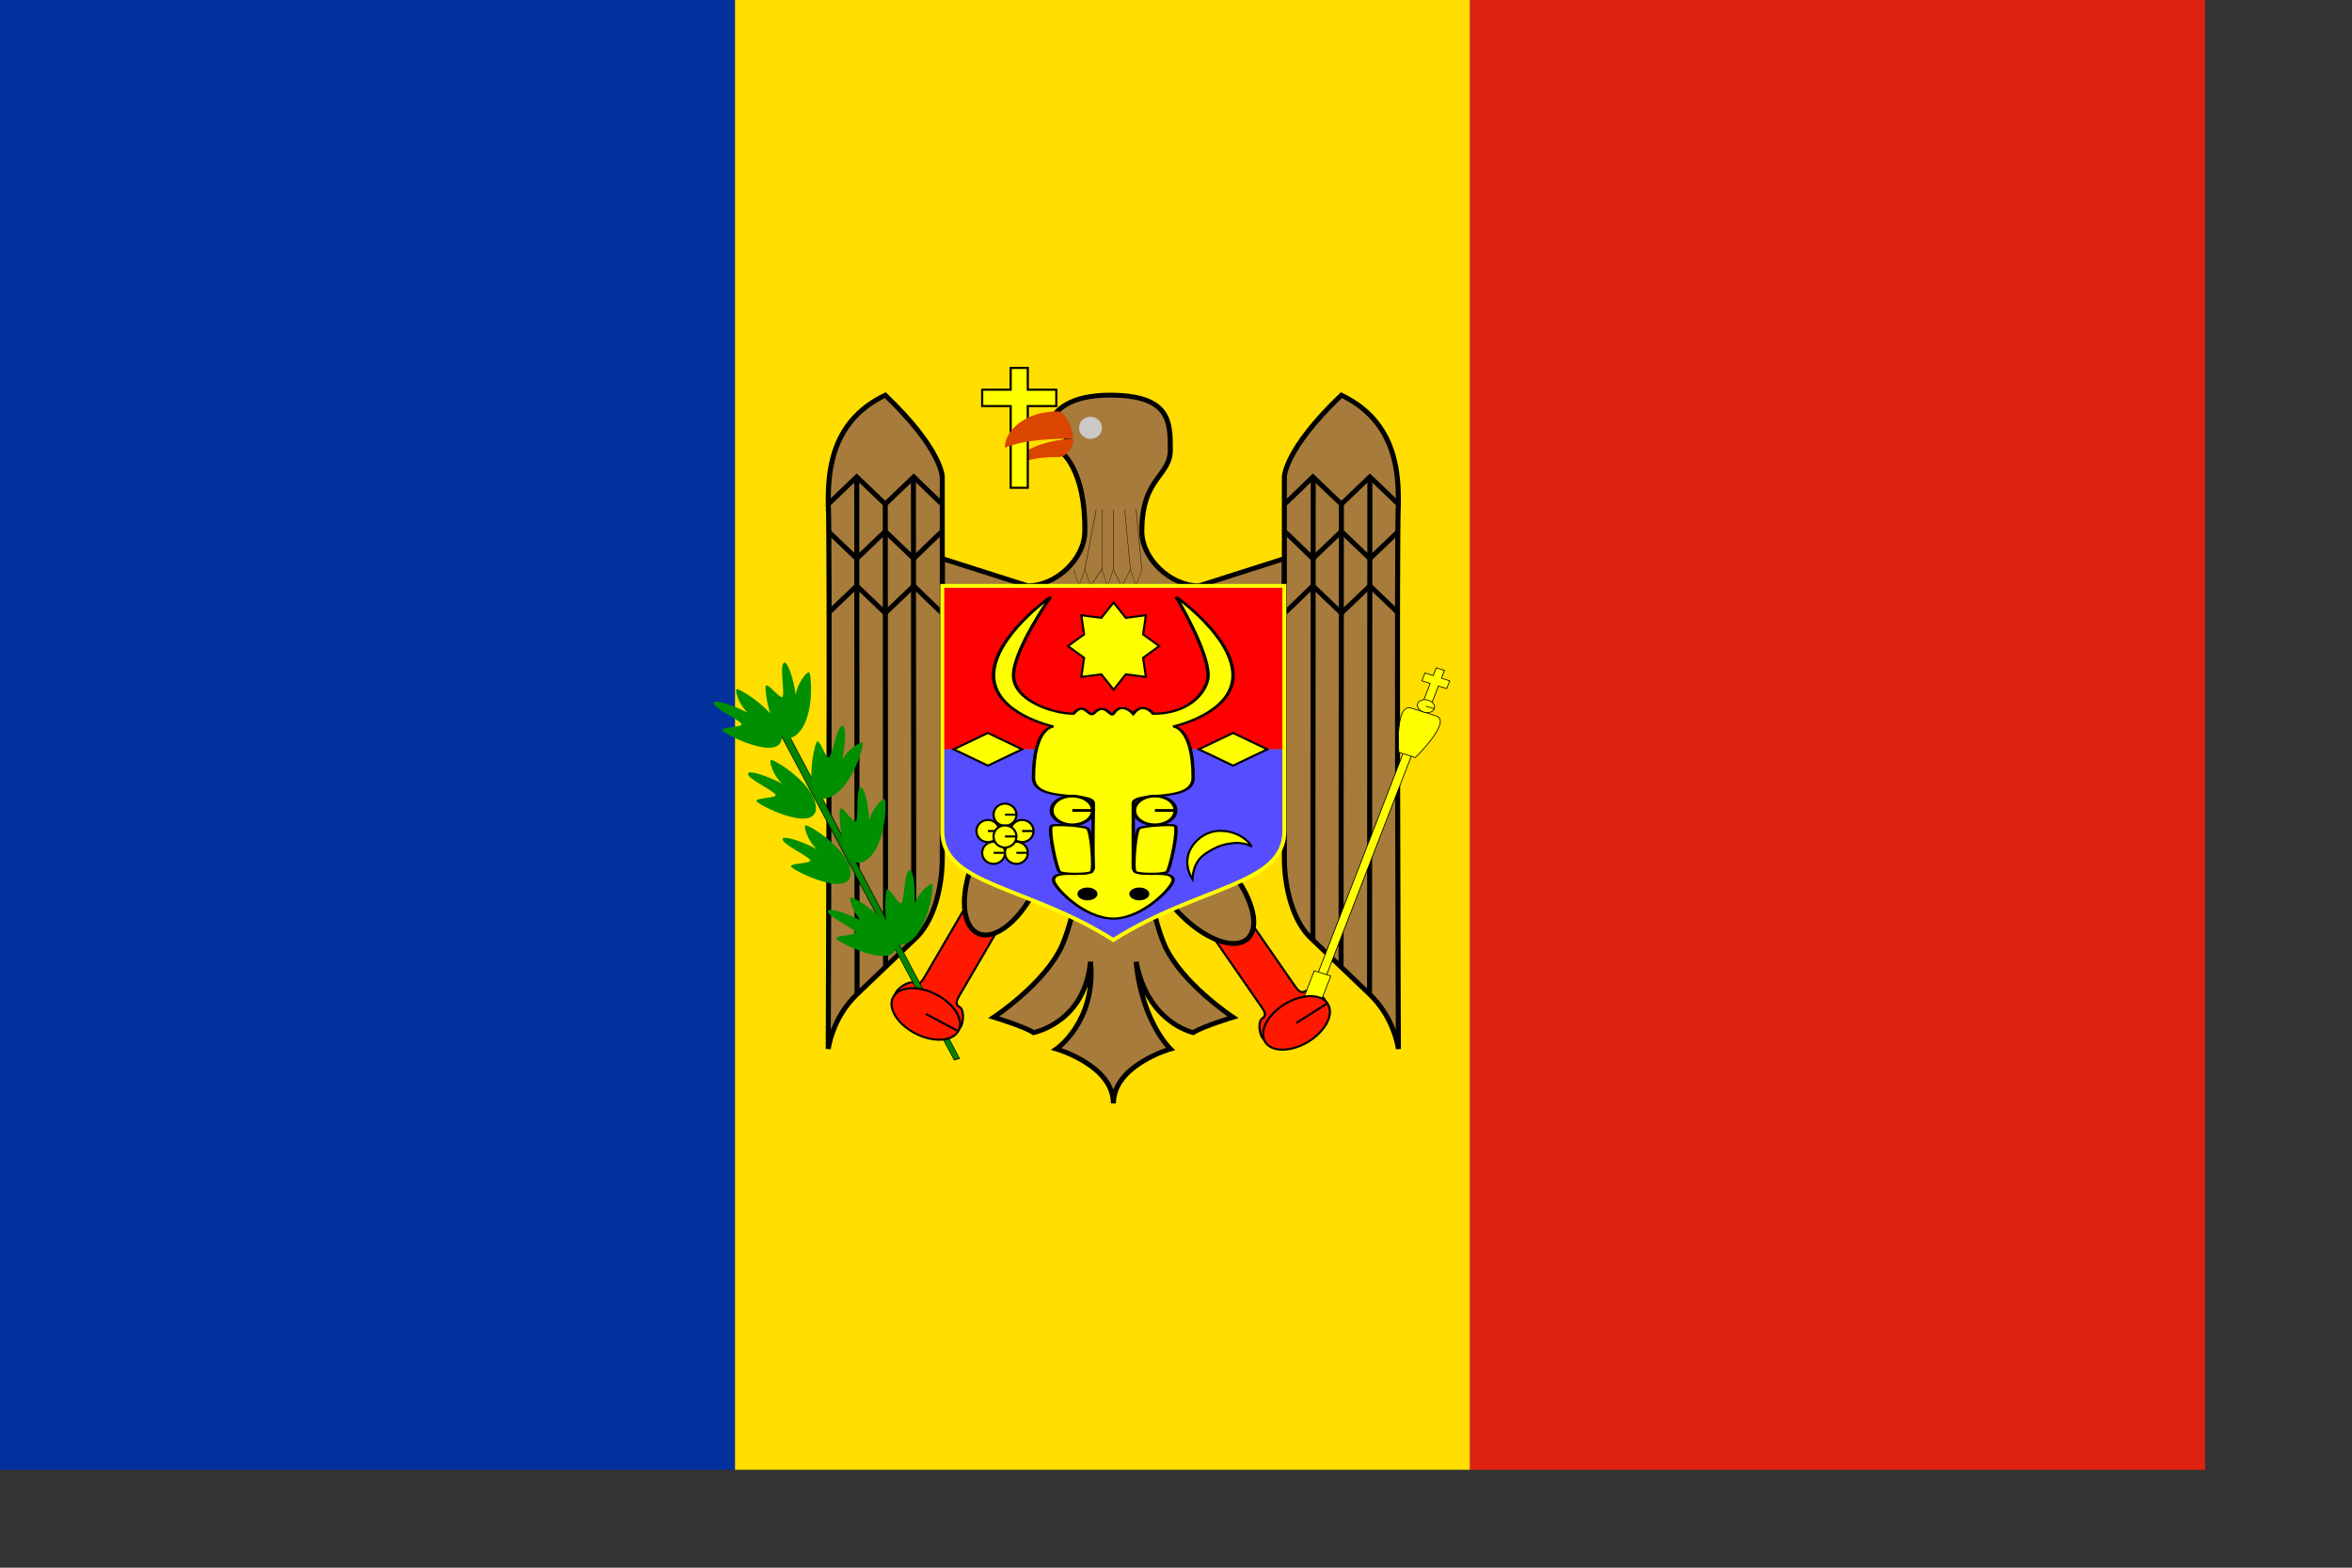 <?xml version="1.0" encoding="UTF-8" standalone="no"?>
<!DOCTYPE svg PUBLIC "-//W3C//DTD SVG 20010904//EN"
"http://www.w3.org/TR/2001/REC-SVG-20010904/DTD/svg10.dtd">
<!-- Created with Sodipodi ("http://www.sodipodi.com/") -->
<svg
   id="svg548"
   sodipodi:version="0.32"
   width="210mm"
   height="140mm"
   sodipodi:docname="/home/scarlet/moldova.svg"
   xmlns="http://www.w3.org/2000/svg"
   xmlns:sodipodi="http://sodipodi.sourceforge.net/DTD/sodipodi-0.dtd"
   xmlns:xlink="http://www.w3.org/1999/xlink"
   sodipodi:docbase="/home/scarlet">
  <rect width="100%" height="100%" fill="#333333" stroke="none"/>
  <defs
     id="defs550" />
  <sodipodi:namedview
     id="base" />
  <g
     id="g555"
     transform="matrix(6.201,0,0,6.201,0,-5.340576e-5)">
    <rect
       style="font-size:12;fill:#00319c;fill-rule:evenodd;stroke-width:1pt;fill-opacity:1;"
       id="rect551"
       width="40"
       height="80"
       x="0"
       y="0" />
    <rect
       style="font-size:12;fill:#ffde00;fill-rule:evenodd;stroke-width:1pt;fill-opacity:1;"
       id="rect552"
       width="40"
       height="80"
       x="40"
       y="0" />
    <rect
       style="font-size:12;fill:#de2110;fill-rule:evenodd;stroke-width:1pt;fill-opacity:1;"
       id="rect553"
       width="40"
       height="80"
       x="80"
       y="0" />
  </g>
  <g
     id="g943"
     transform="matrix(0.543,0,0,0.519,135.195,-54.2)">
    <path
       style="font-size:12;fill:#ff1900;fill-rule:evenodd;stroke:#000000;stroke-width:1pt;"
       d="M 173.622 690.945 C 173.622 690.945 173.622 751.181 173.622 754.724 C 173.622 758.268 173.622 761.811 170.079 761.811 C 166.535 761.811 162.992 768.898 162.992 772.441 C 162.992 779.528 166.535 783.071 170.079 783.071 C 173.622 783.071 198.425 783.071 201.968 783.071 C 205.512 783.071 209.055 779.528 209.055 772.441 C 208.827 768.718 205.512 761.811 201.968 761.811 C 198.425 761.811 198.425 758.268 198.425 754.724 C 198.425 751.181 198.425 698.031 198.425 690.945 "
       id="path905"
       sodipodi:nodetypes="cccccccccc"
       transform="matrix(0.834,-0.552,0.552,0.834,-26.753,225.151)" />
    <path
       sodipodi:type="arc"
       style="fill-rule:evenodd;stroke:#000000;fill:#a77b3b;fill-opacity:1;stroke-opacity:1;stroke-width:3.125;stroke-linejoin:miter;stroke-linecap:butt;stroke-dasharray:none;"
       id="path907"
       d="M 177.165 696.26 A 21.26 44.291 0 1 0 134.646,696.26 A 21.26 44.291 0 1 0 177.165 696.26 L 155.906 696.26 z"
       sodipodi:cx="155.905518"
       sodipodi:cy="696.259766"
       sodipodi:rx="21.259842"
       sodipodi:ry="44.291351"
       transform="matrix(0.765,-0.644,0.644,0.765,-70.525,249.005)" />
    <path
       style="font-size:12;fill:#ff1900;fill-rule:evenodd;stroke:#000000;stroke-width:1pt;"
       d="M 173.622 690.945 C 173.622 690.945 173.622 751.181 173.622 754.724 C 173.622 758.268 173.622 761.811 170.079 761.811 C 166.535 761.811 162.992 768.898 162.992 772.441 C 162.992 779.528 166.535 783.071 170.079 783.071 C 173.622 783.071 198.425 783.071 201.968 783.071 C 205.512 783.071 209.055 779.528 209.055 772.441 C 208.827 768.718 205.512 761.811 201.968 761.811 C 198.425 761.811 198.425 758.268 198.425 754.724 C 198.425 751.181 198.425 698.031 198.425 690.945 "
       id="path898"
       sodipodi:nodetypes="cccccccccc"
       transform="matrix(0.873,0.487,-0.487,0.873,541.92,-4.214)" />
    <path
       style="font-size:12;fill:#a77b3b;fill-rule:evenodd;stroke:#000000;stroke-width:3.125;fill-opacity:1;stroke-dasharray:none;"
       d="M 421.654 701.575 L 393.307 701.575 L 393.307 701.575 C 392.37 702.513 384.309 755.641 375.591 775.984 C 364.961 800.787 333.126 822.674 333.126 822.674 C 333.126 822.674 352.199 828.719 357.874 832.677 C 359.285 832.262 389.709 825.591 393.252 786.614 C 396.796 825.591 372.047 843.307 372.047 843.307 C 372.047 843.307 407.48 853.937 407.48 878.74 C 407.48 853.937 442.914 843.307 442.914 843.307 C 442.914 843.307 425.142 825.591 421.599 786.614 C 428.685 825.591 455.676 832.262 457.087 832.677 C 462.762 828.719 481.835 822.674 481.835 822.674 C 481.835 822.674 450 800.787 439.37 775.984 C 430.652 755.641 422.591 702.513 421.654 701.575 z "
       id="path895"
       sodipodi:nodetypes="ccccccccccccccc"
       transform="translate(35.488,-56.693)" />
    <path
       style="fill:#a77b3b;fill-rule:evenodd;stroke:black;stroke-opacity:1;stroke-width:3.125;stroke-linejoin:miter;stroke-linecap:butt;fill-opacity:1;stroke-dasharray:none;"
       d="M 336.614 467.698 L 389.764 485.414 C 407.48 485.414 425.197 467.717 425.197 450 C 425.786 410.586 411.023 396.832 407.48 396.832 L 414.567 389.745 L 403.937 379.115 C 403.937 379.115 407.491 360.733 442.913 361.417 C 478.334 362.102 478.346 379.134 478.346 396.85 C 478.346 414.567 460.63 414.567 460.63 450 C 460.63 467.717 478.346 485.433 496.063 485.433 L 549.213 467.717 L 549.213 644.882 L 336.614 644.882 L 336.614 467.698 z "
       id="path728"
       sodipodi:nodetypes="cccccccccccccc"
       transform="translate(1.907349e-4,-1.831055e-4)" />
    <g
       id="g853"
       transform="translate(-3.814697e-5,-1.831055e-4)">
      <path
         style="font-size:12;fill:none;fill-rule:evenodd;stroke:#000000;stroke-width:0.603;stroke-dasharray:none;"
         d="M 302.156 292.239 L 316.801 307.203 L 331.445 292.239 L 346.09 307.203 L 375.38 292.239 L 389.641 308.048 L 404.669 292.239 L 426.274 308.048 L 448.603 292.239 L 463.248 307.203 L 477.893 292.239 "
         id="path732"
         transform="matrix(0.242,0,0,0.71,345.003,267.205)"
         sodipodi:nodetypes="ccccccccccc" />
      <path
         style="fill:none;fill-rule:evenodd;stroke:black;stroke-opacity:1;stroke-width:0.25;stroke-linejoin:miter;stroke-linecap:butt;fill-opacity:1;stroke-dasharray:none;"
         d="M 432.283 435.827 L 425.197 474.803 "
         id="path827"
         transform="translate(-1.525879e-4,1.220703e-4)" />
      <path
         style="fill:none;fill-rule:evenodd;stroke:black;stroke-opacity:1;stroke-width:0.25;stroke-linejoin:miter;stroke-linecap:butt;fill-opacity:1;stroke-dasharray:none;"
         d="M 435.827 435.827 L 435.827 474.803 "
         id="path828"
         transform="translate(-2.288818e-4,1.220703e-4)" />
      <path
         style="fill:none;fill-rule:evenodd;stroke:black;stroke-opacity:1;stroke-width:0.25;stroke-linejoin:miter;stroke-linecap:butt;fill-opacity:1;stroke-dasharray:none;"
         d="M 442.913 435.827 L 442.913 474.803 "
         id="path829" />
      <path
         style="fill:none;fill-rule:evenodd;stroke:black;stroke-opacity:1;stroke-width:0.25;stroke-linejoin:miter;stroke-linecap:butt;fill-opacity:1;stroke-dasharray:none;"
         d="M 450 435.827 L 453.543 474.803 "
         id="path830"
         transform="translate(0,1.220703e-4)" />
      <path
         style="fill:none;fill-rule:evenodd;stroke:black;stroke-opacity:1;stroke-width:0.25;stroke-linejoin:miter;stroke-linecap:butt;fill-opacity:1;stroke-dasharray:none;"
         d="M 457.087 435.827 L 460.63 474.803 "
         id="path831" />
    </g>
    <g
       id="g712"
       style="stroke:#000000;stroke-opacity:1;stroke-width:3.125;stroke-dasharray:none;">
      <path
         style="font-size:12;fill:#a77b3b;fill-rule:evenodd;stroke:#000000;stroke-width:3.125;stroke-opacity:1;stroke-dasharray:none;"
         d="M 318.898 361.417 C 354.331 379.134 354.331 414.566 354.331 432.283 C 353.08 448.4 354.331 786.614 354.331 786.614 C 354.331 786.614 352.025 766.592 336.614 751.181 L 318.898 733.465 L 301.181 715.748 C 288.23 703.974 283.465 680.315 283.465 662.598 L 283.465 414.567 C 283.465 414.567 283.465 396.85 318.898 361.417 z "
         id="path691"
         sodipodi:nodetypes="cccsccccc"
         transform="matrix(-1,0,0,1,620.079,2.746582e-4)" />
      <path
         style="font-size:12;fill:none;fill-rule:evenodd;stroke:#000000;stroke-width:3.125;stroke-opacity:1;stroke-dasharray:none;"
         d="M 283.465 574.016 C 283.882 574.016 301.181 556.299 301.181 556.299 C 301.181 556.299 318.898 574.016 318.898 574.016 C 318.898 574.016 336.614 556.299 336.614 556.299 L 354.331 574.016 "
         id="path692"
         sodipodi:nodetypes="ccccc"
         transform="matrix(-1,0,0,1,620.079,-141.732)" />
      <path
         style="font-size:12;fill:none;fill-rule:evenodd;stroke:#000000;stroke-width:3.125;stroke-opacity:1;stroke-dasharray:none;"
         d="M 283.465 574.016 C 283.882 574.016 301.181 556.299 301.181 556.299 C 301.181 556.299 318.898 574.016 318.898 574.016 C 318.898 574.016 336.614 556.299 336.614 556.299 L 354.331 574.016 "
         id="path693"
         sodipodi:nodetypes="ccccc"
         transform="matrix(-1,0,0,-1,620.079,1024.016)" />
      <path
         style="font-size:12;fill:none;fill-rule:evenodd;stroke:#000000;stroke-width:3.125;stroke-opacity:1;stroke-dasharray:none;"
         d="M 283.465 574.016 C 283.882 574.016 301.181 556.299 301.181 556.299 C 301.181 556.299 318.898 574.016 318.898 574.016 C 318.898 574.016 336.614 556.299 336.614 556.299 L 354.331 574.016 "
         id="path694"
         sodipodi:nodetypes="ccccc"
         transform="matrix(-1,0,0,1,620.079,-70.866)" />
      <path
         style="font-size:12;fill:none;fill-rule:evenodd;stroke:#000000;stroke-width:3.125;stroke-opacity:1;stroke-dasharray:none;"
         d="M 301.389 556.986 L 301.181 715.748 "
         id="path695"
         sodipodi:nodetypes="cc"
         transform="matrix(-1,0,0,1.897,620.079,-642.069)" />
      <path
         style="font-size:12;fill:none;fill-rule:evenodd;stroke:#000000;stroke-width:3.125;stroke-opacity:1;stroke-dasharray:none;"
         d="M 301.389 539.269 L 301.181 715.748 "
         id="path696"
         sodipodi:nodetypes="cc"
         transform="matrix(-1,0,0,1.703,602.57,-485.94)" />
      <path
         style="font-size:12;fill:none;fill-rule:evenodd;stroke:#000000;stroke-width:3.125;stroke-opacity:1;stroke-dasharray:none;"
         d="M 301.389 539.269 L 301.181 715.748 "
         id="path697"
         sodipodi:nodetypes="cc"
         transform="matrix(-1,0,0,1.907,584.854,-614.028)" />
    </g>
    <g
       id="g720"
       style="stroke:#000000;stroke-opacity:1;stroke-width:3.125;stroke-dasharray:none;">
      <path
         style="font-size:12;fill:#a77b3b;fill-rule:evenodd;stroke:#000000;stroke-width:3.125;stroke-opacity:1;stroke-dasharray:none;"
         d="M 318.898 361.417 C 354.331 379.134 354.331 414.566 354.331 432.283 C 353.08 448.4 354.331 786.614 354.331 786.614 C 354.331 786.614 352.025 766.592 336.614 751.181 L 318.898 733.465 L 301.181 715.748 C 288.23 703.974 283.465 680.315 283.465 662.598 L 283.465 414.567 C 283.465 414.567 283.465 396.85 318.898 361.417 z "
         id="path675"
         sodipodi:nodetypes="cccsccccc"
         transform="translate(265.748,2.746582e-4)" />
      <path
         style="font-size:12;fill:none;fill-rule:evenodd;stroke:#000000;stroke-width:3.125;stroke-opacity:1;stroke-dasharray:none;"
         d="M 283.465 574.016 C 283.882 574.016 301.181 556.299 301.181 556.299 C 301.181 556.299 318.898 574.016 318.898 574.016 C 318.898 574.016 336.614 556.299 336.614 556.299 L 354.331 574.016 "
         id="path676"
         sodipodi:nodetypes="ccccc"
         transform="translate(265.748,-141.732)" />
      <path
         style="font-size:12;fill:none;fill-rule:evenodd;stroke:#000000;stroke-width:3.125;stroke-opacity:1;stroke-dasharray:none;"
         d="M 283.465 574.016 C 283.882 574.016 301.181 556.299 301.181 556.299 C 301.181 556.299 318.898 574.016 318.898 574.016 C 318.898 574.016 336.614 556.299 336.614 556.299 L 354.331 574.016 "
         id="path677"
         sodipodi:nodetypes="ccccc"
         transform="matrix(1,0,0,-1,265.748,1024.016)" />
      <path
         style="font-size:12;fill:none;fill-rule:evenodd;stroke:#000000;stroke-width:3.125;stroke-opacity:1;stroke-dasharray:none;"
         d="M 283.465 574.016 C 283.882 574.016 301.181 556.299 301.181 556.299 C 301.181 556.299 318.898 574.016 318.898 574.016 C 318.898 574.016 336.614 556.299 336.614 556.299 L 354.331 574.016 "
         id="path678"
         sodipodi:nodetypes="ccccc"
         transform="translate(265.748,-70.866)" />
      <path
         style="font-size:12;fill:none;fill-rule:evenodd;stroke:#000000;stroke-width:3.125;stroke-opacity:1;stroke-dasharray:none;"
         d="M 301.389 556.986 L 301.181 715.748 "
         id="path679"
         sodipodi:nodetypes="cc"
         transform="matrix(1,0,0,1.897,265.748,-642.069)" />
      <path
         style="font-size:12;fill:none;fill-rule:evenodd;stroke:#000000;stroke-width:3.125;stroke-opacity:1;stroke-dasharray:none;"
         d="M 301.389 539.269 L 301.181 715.748 "
         id="path680"
         sodipodi:nodetypes="cc"
         transform="matrix(1,0,0,1.703,283.256,-485.94)" />
      <path
         style="font-size:12;fill:none;fill-rule:evenodd;stroke:#000000;stroke-width:3.125;stroke-opacity:1;stroke-dasharray:none;"
         d="M 301.389 539.269 L 301.181 715.748 "
         id="path681"
         sodipodi:nodetypes="cc"
         transform="matrix(1,0,0,1.907,300.973,-614.028)" />
    </g>
    <path
       sodipodi:type="arc"
       style="fill-rule:evenodd;stroke:#000000;fill:#a77b3b;fill-opacity:1;stroke-opacity:1;stroke-width:3.125;stroke-linejoin:miter;stroke-linecap:butt;stroke-dasharray:none;"
       id="path903"
       d="M 177.165 696.26 A 21.26 44.291 0 1 0 134.646,696.26 A 21.26 44.291 0 1 0 177.165 696.26 L 155.906 696.26 z"
       sodipodi:cx="155.905518"
       sodipodi:cy="696.259766"
       sodipodi:rx="21.259842"
       sodipodi:ry="44.291351"
       transform="matrix(0.923,0.385,-0.385,0.923,500.643,-32.163)" />
    <g
       id="g860">
      <rect
         style="font-size:12;fill:#ff0000;fill-rule:evenodd;stroke-width:1pt;"
         id="rect741"
         width="212.598"
         height="106.299"
         x="336.614"
         y="485.433"
         transform="translate(1.525879e-4,-1.831055e-4)" />
      <path
         style="font-size:12;fill:#564dff;fill-rule:evenodd;stroke-width:2.5;"
         d="M 336.614 591.732 L 549.213 591.732 L 549.213 644.882 C 549.213 680.315 496.063 680.315 442.914 715.748 C 389.764 680.315 336.614 680.315 336.614 644.882 L 336.614 591.732 z "
         id="path742"
         sodipodi:nodetypes="cccccc"
         transform="matrix(1,0,0,1,8.614834e-4,7.019043e-4)" />
      <path
         style="font-size:12;fill:none;fill-rule:evenodd;stroke:#ffff00;stroke-width:2.5;"
         d="M 336.614 485.433 L 549.213 485.433 L 549.213 644.882 C 549.213 680.315 496.063 680.315 442.913 715.748 C 389.764 680.315 336.614 680.315 336.614 644.882 L 336.614 485.433 z "
         id="path740"
         sodipodi:nodetypes="cccccc"
         transform="matrix(1,0,0,1,1.581387e-3,3.204345e-4)" />
      <path
         style="font-size:12;fill:#ffff00;fill-rule:evenodd;stroke:#000000;stroke-width:3.011;"
         d="M 385.59 129.9 C 385.59 129.9 334.972 185.347 334.972 238.497 C 334.972 291.646 388.121 309.363 388.121 309.363 C 388.121 309.363 370.404 309.363 370.404 380.229 C 370.404 415.662 423.554 397.946 423.554 415.662 C 423.554 433.379 422.803 476.24 423.554 504.245 C 423.554 521.961 388.121 504.245 388.121 521.961 C 388.121 530.82 414.696 575.111 441.271 575.111 C 467.845 575.111 494.42 530.82 494.42 521.961 C 494.42 504.245 458.987 521.961 458.987 504.245 C 458.987 461.422 458.987 433.379 458.987 415.662 C 458.987 397.946 512.137 415.662 512.137 380.229 C 512.137 309.363 494.42 309.363 494.42 309.363 C 494.42 309.363 547.57 291.646 547.57 238.497 C 547.57 185.348 496.951 129.9 496.951 129.901 C 496.951 129.9 525.424 203.064 525.424 238.497 C 525.424 256.214 512.137 291.646 476.704 291.646 C 476.704 291.646 467.743 273.93 458.987 291.646 C 458.987 291.646 448.798 273.93 441.271 291.646 C 438.673 297.761 434.064 273.93 423.554 291.646 C 419.089 296.343 415.57 273.93 405.837 291.646 C 388.121 291.646 352.689 273.93 352.688 238.497 C 352.688 203.064 385.59 129.9 385.59 129.9 z "
         id="path744"
         transform="matrix(0.7,0,0,0.47,134.023,431.523)"
         sodipodi:nodetypes="cccccccscccccccccsssccc" />
      <path
         style="font-size:12;fill:#ffff00;fill-rule:evenodd;stroke:#000000;stroke-width:3.011;"
         d="M 382.677 248.032 C 379.134 251.575 387.258 309.306 389.764 311.811 C 393.307 315.354 414.567 315.354 418.11 311.811 C 420.635 309.286 418.11 255.118 414.567 251.575 C 411.024 248.031 385.183 245.526 382.677 248.032 z "
         id="path746"
         sodipodi:nodetypes="cssss"
         transform="matrix(0.7,0,0,0.47,136.691,524.915)" />
      <path
         style="font-size:12;fill:#ffff00;fill-rule:evenodd;stroke:#000000;stroke-width:3.011;"
         d="M 382.677 248.032 C 379.134 251.575 387.258 309.306 389.764 311.811 C 393.307 315.354 414.567 315.354 418.11 311.811 C 420.635 309.286 418.11 255.118 414.567 251.575 C 411.024 248.031 385.183 245.526 382.677 248.032 z "
         id="path747"
         sodipodi:nodetypes="cssss"
         transform="matrix(-0.7,0,0,0.47,749.136,524.915)" />
      <path
         sodipodi:type="arc"
         style="font-size:12;fill:#ffff00;fill-rule:evenodd;stroke:#000000;stroke-width:3.011;"
         id="path748"
         d="M 414.567 228.543 A 15.945 15.945 0 1 0 382.677,228.543 A 15.945 15.945 0 1 0 414.567 228.543 L 398.622 228.543 z"
         sodipodi:cx="398.622040"
         sodipodi:cy="228.543289"
         sodipodi:rx="15.944885"
         sodipodi:ry="15.944901"
         transform="matrix(0.805,0,0,0.585,96.528,497.792)" />
      <path
         sodipodi:type="arc"
         style="font-size:12;fill:#ffff00;fill-rule:evenodd;stroke:#000000;stroke-width:3.011;"
         id="path749"
         d="M 414.567 228.543 A 15.945 15.945 0 1 0 382.677,228.543 A 15.945 15.945 0 1 0 414.567 228.543 L 398.622 228.543 z"
         sodipodi:cx="398.622040"
         sodipodi:cy="228.543289"
         sodipodi:rx="15.944885"
         sodipodi:ry="15.944901"
         transform="matrix(0.805,0,0,0.585,147.842,497.791)" />
      <path
         sodipodi:type="arc"
         style="font-size:12;fill-rule:evenodd;stroke-width:1pt;"
         id="path750"
         d="M 414.567 228.543 A 15.945 15.945 0 1 0 382.677,228.543 A 15.945 15.945 0 1 0 414.567 228.543 L 398.622 228.543 z"
         sodipodi:cx="398.622040"
         sodipodi:cy="228.543289"
         sodipodi:rx="15.944885"
         sodipodi:ry="15.944901"
         transform="matrix(0.389,0,0,0.261,304.015,626.148)" />
      <path
         sodipodi:type="arc"
         style="font-size:12;fill-rule:evenodd;stroke-width:1pt;"
         id="path751"
         d="M 414.567 228.543 A 15.945 15.945 0 1 0 382.677,228.543 A 15.945 15.945 0 1 0 414.567 228.543 L 398.622 228.543 z"
         sodipodi:cx="398.622040"
         sodipodi:cy="228.543289"
         sodipodi:rx="15.944885"
         sodipodi:ry="15.944901"
         transform="matrix(0.389,0,0,0.261,271.771,626.148)" />
      <polygon
         sodipodi:type="star"
         style="font-size:12;fill:#ffff00;fill-rule:evenodd;stroke:#000000;stroke-width:1pt;"
         id="polygon785"
         sodipodi:sides="8"
         sodipodi:cx="439.370087"
         sodipodi:cy="520.866150"
         sodipodi:r1="29.0551147"
         sodipodi:r2="20.3385811"
         sodipodi:arg1="1.57079637"
         sodipodi:arg2="1.96349537"
         points="439.37,549.921 431.587,539.657 418.825,541.411 420.58,528.649 410.315,520.866 420.58,513.083 418.825,500.321 431.587,502.076 439.37,491.811 447.153,502.076 459.915,500.321 458.16,513.083 468.425,520.866 458.16,528.649 459.915,541.411 447.153,539.657 439.37,549.921 "
         transform="matrix(0.976,0,0,0.976,14.26,16.248)" />
      <path
         style="font-size:12;fill:#ffff00;fill-rule:evenodd;stroke:#000000;stroke-width:1pt;"
         d="M 496.063 591.732 C 496.063 591.732 517.323 602.362 517.323 602.362 L 538.583 591.732 L 517.323 581.102 L 496.063 591.732 z "
         id="path786"
         sodipodi:nodetypes="ccccc"
         transform="translate(1.525879e-4,-1.831055e-4)" />
      <path
         style="font-size:12;fill:#ffff00;fill-rule:evenodd;stroke:#000000;stroke-width:1pt;"
         d="M 496.063 591.732 C 496.063 591.732 517.323 602.362 517.323 602.362 L 538.583 591.732 L 517.323 581.102 L 496.063 591.732 z "
         id="path788"
         sodipodi:nodetypes="ccccc"
         transform="translate(-152.362,1.678466e-4)" />
      <path
         style="font-size:12;fill:#ffff00;fill-rule:evenodd;stroke:#000000;stroke-width:1pt;"
         d="M 535.039 659.055 C 531.496 651.969 520.866 648.425 513.78 648.425 C 506.693 648.425 499.606 648.425 492.52 659.055 C 492.52 644.882 503.022 637.795 513.78 637.795 C 524.536 637.795 535.039 648.298 535.039 659.055 z "
         id="path790"
         sodipodi:nodetypes="ccccc"
         transform="matrix(0.867,-0.498,0.498,0.867,-263.154,350.108)" />
      <path
         sodipodi:type="arc"
         style="font-size:12;fill:#ffff00;fill-rule:evenodd;stroke:#000000;stroke-width:1pt;"
         id="path792"
         d="M 386.22 651.969 A 7.087 7.087 0 1 0 372.047,651.969 A 7.087 7.087 0 1 0 386.22 651.969 L 379.134 651.969 z"
         sodipodi:cx="379.133850"
         sodipodi:cy="651.968506"
         sodipodi:rx="7.086609"
         sodipodi:ry="7.086639"
         transform="translate(-3.543,-17.717)" />
      <path
         sodipodi:type="arc"
         style="font-size:12;fill:#ffff00;fill-rule:evenodd;stroke:#000000;stroke-width:1pt;"
         id="path793"
         d="M 386.22 651.969 A 7.087 7.087 0 1 0 372.047,651.969 A 7.087 7.087 0 1 0 386.22 651.969 L 379.134 651.969 z"
         sodipodi:cx="379.133850"
         sodipodi:cy="651.968506"
         sodipodi:rx="7.086609"
         sodipodi:ry="7.086639"
         transform="translate(-10.63,7.086)" />
      <path
         sodipodi:type="arc"
         style="font-size:12;fill:#ffff00;fill-rule:evenodd;stroke:#000000;stroke-width:1pt;"
         id="path795"
         d="M 386.22 651.969 A 7.087 7.087 0 1 0 372.047,651.969 A 7.087 7.087 0 1 0 386.22 651.969 L 379.134 651.969 z"
         sodipodi:cx="379.133850"
         sodipodi:cy="651.968506"
         sodipodi:rx="7.086609"
         sodipodi:ry="7.086639"
         transform="translate(-14.173,-7.087)" />
      <path
         sodipodi:type="arc"
         style="font-size:12;fill:#ffff00;fill-rule:evenodd;stroke:#000000;stroke-width:1pt;"
         id="path796"
         d="M 386.22 651.969 A 7.087 7.087 0 1 0 372.047,651.969 A 7.087 7.087 0 1 0 386.22 651.969 L 379.134 651.969 z"
         sodipodi:cx="379.133850"
         sodipodi:cy="651.968506"
         sodipodi:rx="7.086609"
         sodipodi:ry="7.086639"
         transform="translate(3.543,7.086)" />
      <path
         sodipodi:type="arc"
         style="font-size:12;fill:#ffff00;fill-rule:evenodd;stroke:#000000;stroke-width:1pt;"
         id="path797"
         d="M 386.22 651.969 A 7.087 7.087 0 1 0 372.047,651.969 A 7.087 7.087 0 1 0 386.22 651.969 L 379.134 651.969 z"
         sodipodi:cx="379.133850"
         sodipodi:cy="651.968506"
         sodipodi:rx="7.086609"
         sodipodi:ry="7.086639"
         transform="translate(7.087,-7.087)" />
      <path
         sodipodi:type="arc"
         style="font-size:12;fill:#ffff00;fill-rule:evenodd;stroke:#000000;stroke-width:1pt;"
         id="path791"
         d="M 386.22 651.969 A 7.087 7.087 0 1 0 372.047,651.969 A 7.087 7.087 0 1 0 386.22 651.969 L 379.134 651.969 z"
         sodipodi:cx="379.133850"
         sodipodi:cy="651.968506"
         sodipodi:rx="7.086609"
         sodipodi:ry="7.086639"
         transform="translate(-3.543,-3.544)" />
    </g>
    <g
       id="g881">
      <path
         style="font-size:12;fill:#da4500;fill-rule:evenodd;stroke-width:1pt;fill-opacity:1;"
         d="M 389.764 386.22 C 374.117 386.22 372.048 387.992 364.961 389.764 C 364.961 384.874 382.385 379.134 398.032 379.134 C 398.032 382.677 393.898 386.221 389.764 386.22 z "
         id="path822"
         transform="matrix(1.143,0,0,1.667,-36.784,-242.128)"
         sodipodi:nodetypes="cccc" />
      <path
         sodipodi:type="arc"
         style="fill-rule:evenodd;stroke:none;fill:#cac9c7;fill-opacity:1;stroke-opacity:1;stroke-width:1pt;stroke-linejoin:miter;stroke-linecap:butt;"
         id="path823"
         d="M 428.74 386.22 A 7.087 7.087 0 1 0 414.567,386.22 A 7.087 7.087 0 1 0 428.74 386.22 L 421.654 386.22 z"
         sodipodi:cx="421.653564"
         sodipodi:cy="386.220428"
         sodipodi:rx="7.086624"
         sodipodi:ry="7.086639"
         transform="translate(7.087,-3.543)" />
      <path
         style="fill:#ffff00;fill-rule:evenodd;stroke:black;stroke-opacity:1;stroke-width:1pt;stroke-linejoin:miter;stroke-linecap:butt;fill-opacity:1;"
         d="M 361.417 357.874 L 361.417 368.504 L 379.134 368.504 L 379.134 421.654 L 389.764 421.654 L 389.764 368.504 L 407.48 368.504 L 407.48 357.874 L 389.764 357.874 L 389.764 343.701 L 379.134 343.701 L 379.134 357.874 L 361.417 357.874 z "
         id="path825"
         sodipodi:nodetypes="ccccccccccccc" />
      <path
         style="font-size:12;fill:#da4500;fill-rule:evenodd;stroke-width:1pt;fill-opacity:1;"
         d="M 396.851 387.107 C 381.204 387.107 372.048 387.992 364.961 389.764 C 364.961 384.874 374.117 379.134 389.764 379.134 C 393.307 379.134 396.851 384.449 396.851 387.107 z "
         id="path821"
         transform="matrix(1.333,0,0,2.222,-111.025,-470.46)"
         sodipodi:nodetypes="cccc" />
    </g>
    <g
       id="g920">
      <path
         style="fill:#008500;fill-rule:evenodd;stroke:black;stroke-opacity:1;stroke-width:0.875;stroke-linejoin:miter;stroke-linecap:butt;fill-opacity:1;stroke-dasharray:none;"
         d="M 67.323 612.992 C 53.15 598.819 50.689 591.634 70.866 602.894 L 354.616 850.394 L 351.25 857.362 L 67.323 612.992 z "
         id="path908"
         sodipodi:nodetypes="ccccc"
         transform="matrix(0.563,0.45,-0.204,0.36,321.135,327.017)" />
      <path
         style="fill:#008f00;fill-rule:evenodd;stroke:none;stroke-opacity:1;stroke-width:1pt;stroke-linejoin:miter;stroke-linecap:butt;fill-opacity:1;"
         d="M 106.299 825.591 C 167.398 804.42 155.945 723.125 148.917 722.554 C 141.889 721.982 115.497 741.222 111.954 758.939 C 104.868 730.593 88.852 704.361 79.612 707.393 C 65.751 710.425 82.078 754.884 74.991 761.971 C 67.905 765.514 35.874 740.235 28.788 743.778 C 21.701 747.322 47.269 843.837 106.299 825.591 z "
         id="path912"
         sodipodi:nodetypes="ccccccc"
         transform="matrix(0.132,-0.18,0.327,0.239,23.692,542.146)" />
      <path
         style="fill:#008f00;fill-rule:evenodd;stroke:none;stroke-opacity:1;stroke-width:1pt;stroke-linejoin:miter;stroke-linecap:butt;fill-opacity:1;"
         d="M 106.299 825.591 C 167.398 804.42 155.945 723.125 148.917 722.554 C 141.889 721.982 115.497 741.222 111.954 758.939 C 104.868 730.593 88.852 704.361 79.612 707.393 C 65.751 710.425 82.078 754.884 74.991 761.971 C 67.905 765.514 35.874 740.235 28.788 743.778 C 21.701 747.322 47.269 843.837 106.299 825.591 z "
         id="path913"
         sodipodi:nodetypes="ccccccc"
         transform="matrix(0.132,-0.18,0.327,0.239,-4.41,495.316)" />
      <path
         style="fill:#008f00;fill-rule:evenodd;stroke:none;stroke-opacity:1;stroke-width:1pt;stroke-linejoin:miter;stroke-linecap:butt;fill-opacity:1;"
         d="M 106.299 825.591 C 167.398 804.42 155.945 723.125 148.917 722.554 C 141.889 721.982 115.497 741.222 111.954 758.939 C 104.868 730.593 88.852 704.361 79.612 707.393 C 65.751 710.425 82.078 754.884 74.991 761.971 C 67.905 765.514 35.874 740.235 28.788 743.778 C 21.701 747.322 47.269 843.837 106.299 825.591 z "
         id="path914"
         sodipodi:nodetypes="ccccccc"
         transform="matrix(0.132,-0.18,0.327,0.239,-25.914,452.796)" />
      <path
         style="fill:#008f00;fill-rule:evenodd;stroke:none;stroke-opacity:1;stroke-width:1pt;stroke-linejoin:miter;stroke-linecap:butt;fill-opacity:1;"
         d="M 106.299 825.591 C 167.398 804.42 155.945 723.125 148.917 722.554 C 141.889 721.982 115.497 741.222 111.954 758.939 C 104.868 730.593 88.852 704.361 79.612 707.393 C 65.751 710.425 82.078 754.884 74.991 761.971 C 67.905 765.514 35.874 740.235 28.788 743.778 C 21.701 747.322 47.269 843.837 106.299 825.591 z "
         id="path915"
         sodipodi:nodetypes="ccccccc"
         transform="matrix(0.132,-0.18,0.327,0.239,-47.174,406.733)" />
      <path
         style="fill:#008f00;fill-rule:evenodd;stroke:none;stroke-opacity:1;stroke-width:1pt;stroke-linejoin:miter;stroke-linecap:butt;fill-opacity:1;"
         d="M 106.299 825.591 C 167.398 804.42 155.945 723.125 148.917 722.554 C 141.889 721.982 115.497 741.222 111.954 758.939 C 104.868 730.593 88.852 704.361 79.612 707.393 C 65.751 710.425 82.078 754.884 74.991 761.971 C 67.905 765.514 35.874 740.235 28.788 743.778 C 21.701 747.322 47.269 843.837 106.299 825.591 z "
         id="path916"
         sodipodi:nodetypes="ccccccc"
         transform="matrix(0.223,-7.372191e-4,1.339052e-3,0.406,219.602,248.328)" />
      <path
         style="fill:#008f00;fill-rule:evenodd;stroke:none;stroke-opacity:1;stroke-width:1pt;stroke-linejoin:miter;stroke-linecap:butt;fill-opacity:1;"
         d="M 106.299 825.591 C 167.398 804.42 155.945 723.125 148.917 722.554 C 141.889 721.982 115.497 741.222 111.954 758.939 C 104.868 730.593 88.852 704.361 79.612 707.393 C 65.751 710.425 82.078 754.884 74.991 761.971 C 67.905 765.514 35.874 740.235 28.788 743.778 C 21.701 747.322 47.269 843.837 106.299 825.591 z "
         id="path917"
         sodipodi:nodetypes="ccccccc"
         transform="matrix(0.211,7.382341e-2,-0.134,0.383,352.488,299.687)" />
      <path
         style="fill:#008f00;fill-rule:evenodd;stroke:none;stroke-opacity:1;stroke-width:1pt;stroke-linejoin:miter;stroke-linecap:butt;fill-opacity:1;"
         d="M 106.299 825.591 C 167.398 804.42 155.945 723.125 148.917 722.554 C 141.889 721.982 115.497 741.222 111.954 758.939 C 104.868 730.593 88.852 704.361 79.612 707.393 C 65.751 710.425 82.078 754.884 74.991 761.971 C 67.905 765.514 35.874 740.235 28.788 743.778 C 21.701 747.322 47.269 843.837 106.299 825.591 z "
         id="path918"
         sodipodi:nodetypes="ccccccc"
         transform="matrix(0.222,1.926354e-2,-3.500096e-2,0.404,292.951,329.272)" />
      <path
         style="fill:#008f00;fill-rule:evenodd;stroke:none;stroke-opacity:1;stroke-width:1pt;stroke-linejoin:miter;stroke-linecap:butt;fill-opacity:1;"
         d="M 106.299 825.591 C 167.398 804.42 155.945 723.125 148.917 722.554 C 141.889 721.982 115.497 741.222 111.954 758.939 C 104.868 730.593 88.852 704.361 79.612 707.393 C 65.751 710.425 82.078 754.884 74.991 761.971 C 67.905 765.514 35.874 740.235 28.788 743.778 C 21.701 747.322 47.269 843.837 106.299 825.591 z "
         id="path919"
         sodipodi:nodetypes="ccccccc"
         transform="matrix(0.219,4.165976e-2,-7.569337e-2,0.398,352.36,385.537)" />
    </g>
    <path
       sodipodi:type="arc"
       style="font-size:12;fill:#ff1900;fill-rule:evenodd;stroke:#000000;stroke-width:1pt;"
       id="path899"
       d="M 209.055 775.984 A 23.031 14.173 0 1 0 162.992,775.984 A 23.032 14.173 0 1 0 209.055 775.984 L 186.024 775.984 z"
       sodipodi:cx="186.023621"
       sodipodi:cy="775.984253"
       sodipodi:rx="23.031494"
       sodipodi:ry="14.173248"
       transform="matrix(0.873,0.487,-0.487,0.873,541.92,-4.214)" />
    <g
       id="g935"
       transform="matrix(0.724,0.239,-0.265,0.716,631.685,213.095)">
      <path
         style="fill:#ffff00;fill-rule:evenodd;stroke:#000000;stroke-opacity:1;stroke-width:0.625;stroke-linejoin:miter;stroke-linecap:butt;fill-opacity:1;stroke-dasharray:none;"
         d="M 155.906 414.567 L 155.906 407.48 L 162.992 407.48 L 162.992 400.394 L 170.079 400.394 L 170.079 407.48 L 177.165 407.48 L 177.165 414.567 L 170.079 414.567 L 170.079 432.283 L 162.992 432.283 L 162.992 414.567 L 155.906 414.567 z "
         id="path934"
         sodipodi:nodetypes="ccccccccccccc"
         transform="translate(0,-3.051758e-5)" />
      <rect
         style="font-size:12;fill:#ffff00;fill-rule:evenodd;stroke:#000000;stroke-width:0.63;"
         id="rect930"
         width="7.087"
         height="205.512"
         x="162.992"
         y="474.803" />
      <rect
         style="font-size:12;fill:#ffff00;fill-rule:evenodd;stroke-width:0.625;fill-opacity:1;stroke:#000000;stroke-opacity:1;stroke-dasharray:none;"
         id="rect931"
         width="14.173"
         height="56.693"
         x="159.449"
         y="676.772" />
      <path
         style="fill:#ffff00;fill-rule:evenodd;stroke:black;stroke-opacity:1;stroke-width:0.625;stroke-linejoin:miter;stroke-linecap:butt;fill-opacity:1;stroke-dasharray:none;"
         d="M 155.906 439.37 C 159.449 439.37 173.622 439.37 177.165 439.37 C 191.339 439.37 173.622 478.346 173.622 478.346 L 159.449 478.346 C 159.449 478.346 141.732 439.37 155.906 439.37 z "
         id="path932"
         sodipodi:nodetypes="csccc" />
      <path
         sodipodi:type="arc"
         style="fill-rule:evenodd;stroke:#000000;fill:#ffff00;fill-opacity:1;stroke-opacity:1;stroke-width:0.625;stroke-linejoin:miter;stroke-linecap:butt;stroke-dasharray:none;"
         id="path933"
         d="M 173.622 434.055 A 7.087 5.315 0 1 0 159.449,434.055 A 7.087 5.315 0 1 0 173.622 434.055 L 166.535 434.055 z"
         sodipodi:cx="166.535431"
         sodipodi:cy="434.055084"
         sodipodi:rx="7.086617"
         sodipodi:ry="5.314972" />
    </g>
    <path
       sodipodi:type="arc"
       style="font-size:12;fill:#ff1900;fill-rule:evenodd;stroke:#000000;stroke-width:1pt;"
       id="path906"
       d="M 209.055 775.984 A 23.031 14.173 0 1 0 162.992,775.984 A 23.032 14.173 0 1 0 209.055 775.984 L 186.024 775.984 z"
       sodipodi:cx="186.023621"
       sodipodi:cy="775.984253"
       sodipodi:rx="23.031494"
       sodipodi:ry="14.173248"
       transform="matrix(0.834,-0.552,0.552,0.834,-26.753,225.151)" />
  </g>

</svg>
